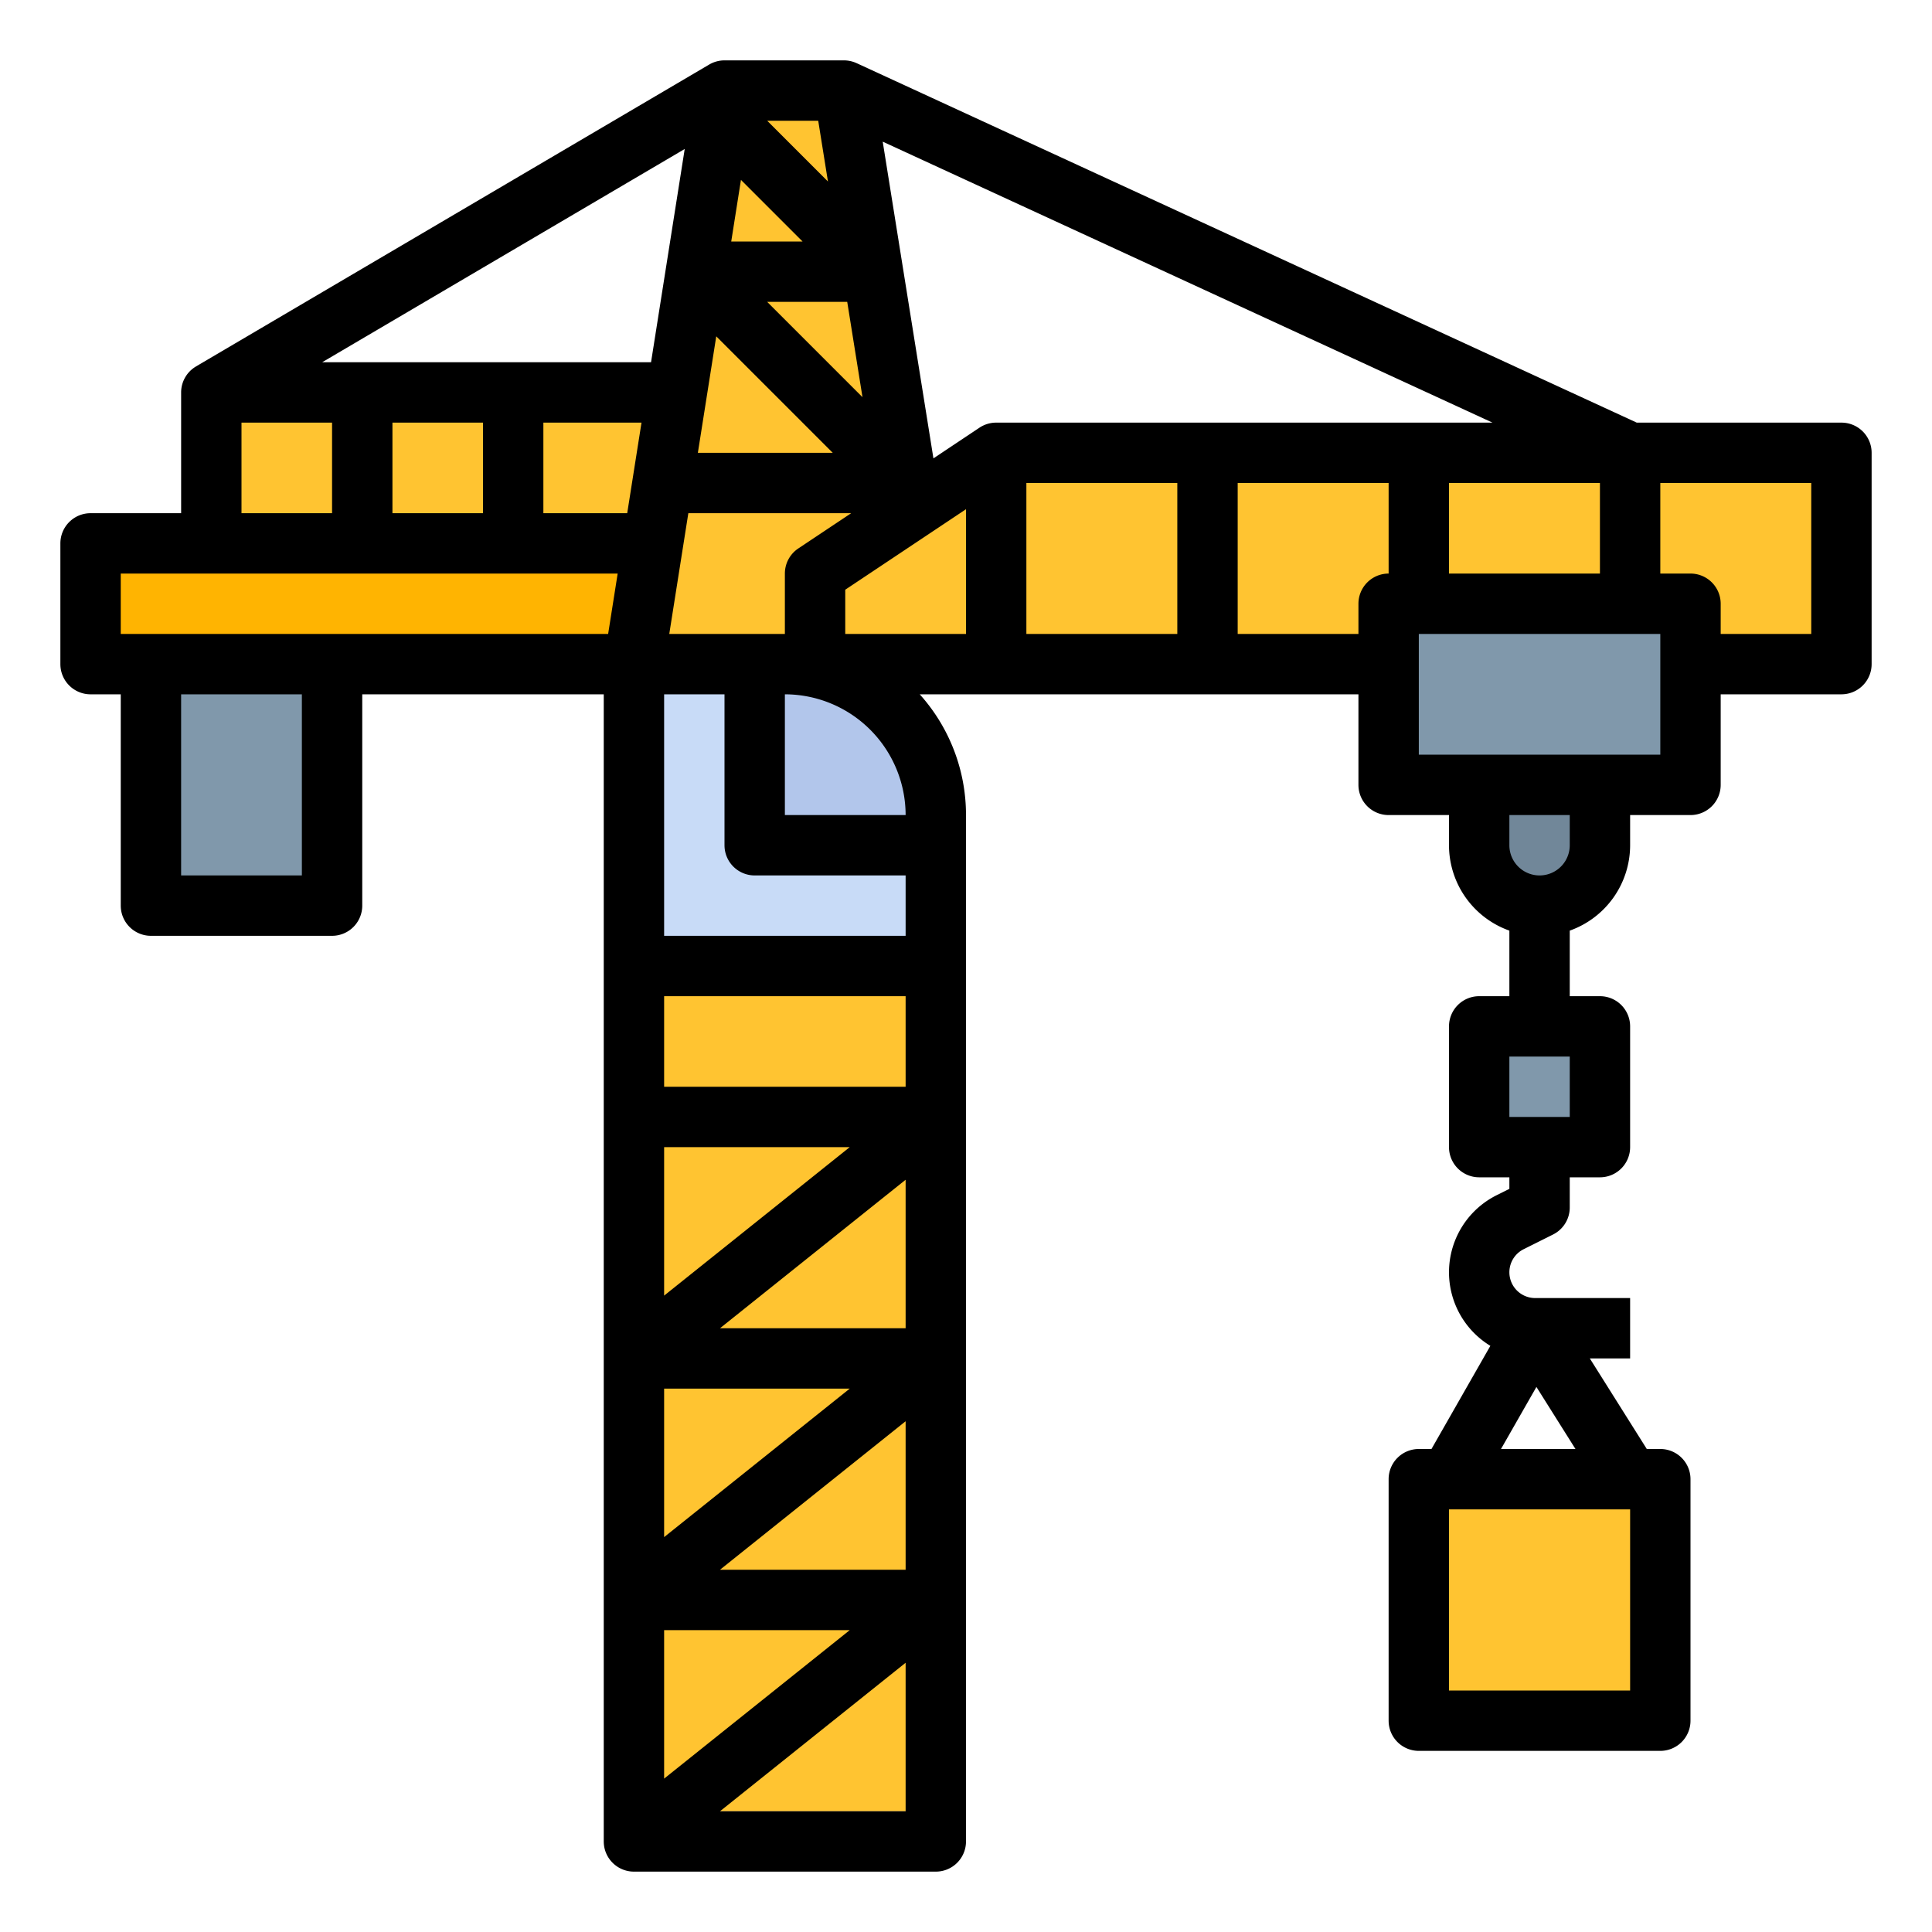 <?xml version="1.0" encoding="UTF-8"?> <svg xmlns="http://www.w3.org/2000/svg" id="filled_outline" height="512" viewBox="0 0 512 512" width="512" data-name="filled outline"> <path d="m56 104h120v40h-120z" fill="#ffc431"></path> <path d="m24 144h144v32h-144z" fill="#ffb401"></path> <g fill="#ffc431"> <path d="m168 256h80v224h-80z"></path> <path d="m488 176v-56h-224l-48 32v24z"></path> <path d="m168 176 24-152h31.659l24.341 152z"></path> </g> <path d="m40 176h48v64h-48z" fill="#8098ab"></path> <path d="m368 160h80v48h-80z" fill="#8098ab"></path> <path d="m392 208h32a0 0 0 0 1 0 0v16a16 16 0 0 1 -16 16 16 16 0 0 1 -16-16v-16a0 0 0 0 1 0 0z" fill="#718799"></path> <path d="m392 272h32v32h-32z" fill="#8098ab"></path> <path d="m208 176h-40v80h80v-40a40 40 0 0 0 -40-40z" fill="#c8dbf7"></path> <path d="m248 224h-48v-48h8a40 40 0 0 1 40 40z" fill="#b2c6eb"></path> <path d="m376 392h64v64h-64z" fill="#ffc431"></path> <path d="m24 184h8v56a8 8 0 0 0 8 8h48a8 8 0 0 0 8-8v-56h64v304a8 8 0 0 0 8 8h80a8 8 0 0 0 8-8v-272a47.801 47.801 0 0 0 -12.261-32h116.261v24a8 8 0 0 0 8 8h16v8a24.038 24.038 0 0 0 16 22.624v17.376h-8a8 8 0 0 0 -8 8v32a8 8 0 0 0 8 8h8v3.056l-3.379 1.689a22.826 22.826 0 0 0 -1.661 39.917l-15.605 27.337h-3.355a8 8 0 0 0 -8 8v64a8 8 0 0 0 8 8h64a8 8 0 0 0 8-8v-64a8 8 0 0 0 -8-8h-3.582l-15.1-24h10.682v-16h-25.167a6.833 6.833 0 0 1 -3.056-12.944l7.801-3.9a8 8 0 0 0 4.422-7.155v-8h8a8 8 0 0 0 8-8v-32a8 8 0 0 0 -8-8h-8v-17.376a24.038 24.038 0 0 0 16-22.624v-8h16a8 8 0 0 0 8-8v-24h32a8 8 0 0 0 8-8v-56a8 8 0 0 0 -8-8h-54.246l-206.642-95.217-.014-.006-.092-.042-.001.003a7.971 7.971 0 0 0 -3.346-.737h-31.659a7.974 7.974 0 0 0 -4.056 1.105l-0-0-.009.005-.005.003-135.986 79.992.004.007a7.989 7.989 0 0 0 -3.947 6.889v32h-24a8 8 0 0 0 -8 8v32a8 8 0 0 0 8 8zm408 264h-48v-48h48zm-34.221-64 9.388-16.447 10.348 16.447zm18.221-88h-16v-16h16zm-336-64h-32v-48h32zm132.686-168h-18.903l2.577-16.325zm59.314 64h40v40h-40zm-16 40h-32v-11.719l32-21.333zm-66.185-78.87 30.871 30.87h-35.745zm-13.815 94.87h16v40a8 8 0 0 0 8 8h40v16h-64zm0 184h49.193l-49.193 39.354zm0-64h49.193l-49.193 39.354zm64-16h-64v-24h64zm-64 144h49.193l-49.193 39.354zm64-16h-49.193l49.193-39.354zm0-64h-49.193l49.193-39.354zm-32-136v-32a32.036 32.036 0 0 1 32 32zm-30.637-48 5.052-32h43.163l-14.016 9.344a7.999 7.999 0 0 0 -3.562 6.656v16zm25.951-88h21.21l4.044 25.255zm-30.782 16h-87.153l96.077-56.516zm-44.532 16v24h-24v-24zm16 0h26.006l-3.789 24h-22.217zm46.807 368 49.193-39.354v39.354zm137.193-312v-40h40v24a8 8 0 0 0 -8 8v8zm56-16v-24h40v24zm32 72a8 8 0 0 1 -16 0v-8h16zm24-24h-64v-32h64zm40-32h-24v-8a8 8 0 0 0 -8-8h-8v-24h40zm-216-56a7.998 7.998 0 0 0 -4.438 1.344l-12.193 8.128-13.44-83.932 161.593 74.459zm-44.584-63.897-16.102-16.103h13.524zm-155.417 63.897h24v24h-24zm-32 40h131.69l-2.526 16h-129.164z"></path> </svg> 